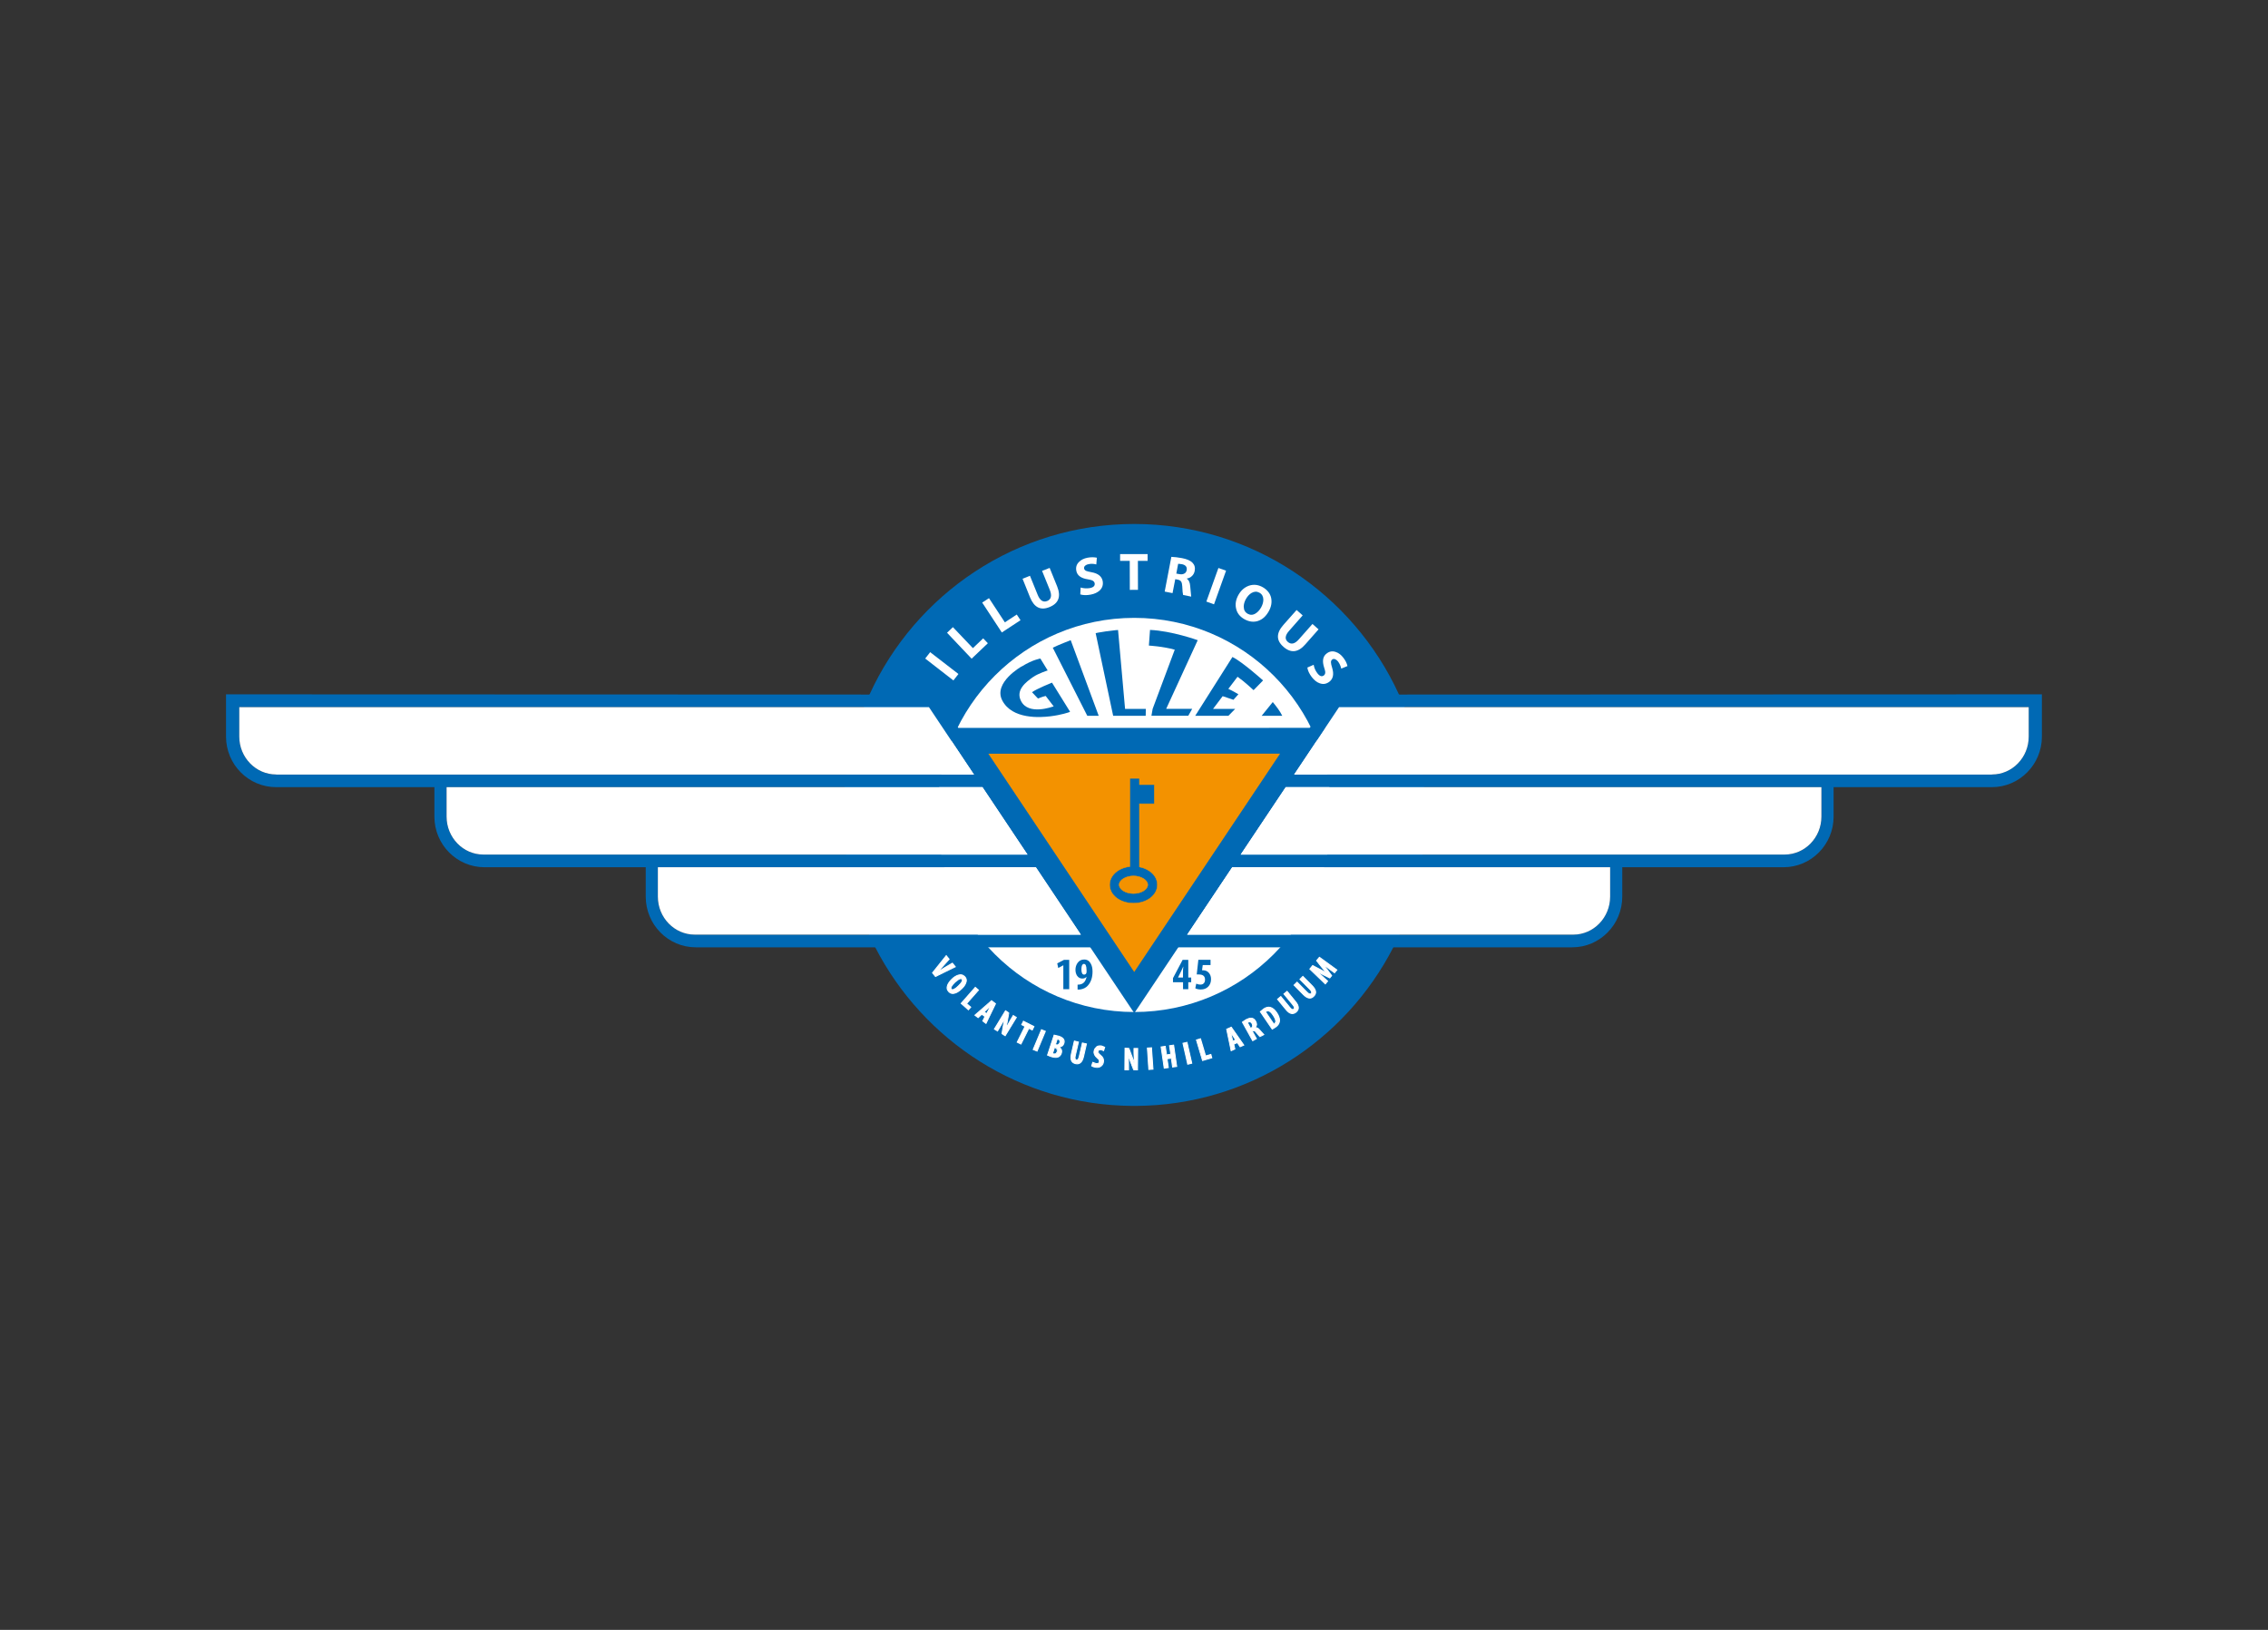 <?xml version="1.0" encoding="UTF-8"?>
<svg id="artwork" xmlns="http://www.w3.org/2000/svg" xmlns:xlink="http://www.w3.org/1999/xlink" viewBox="0 0 320 230">
  <rect x="0" y="0" width="320" height="230" fill="#333333" stroke="none"/>
  <defs>
    <style>
      .cls-1, .cls-2, .cls-3 {
        fill: none;
      }

      .cls-2 {
        stroke: #0069b4;
        stroke-width: .73px;
      }

      .cls-4 {
        fill: #f39200;
      }

      .cls-5 {
        fill: #0069b4;
      }

      .cls-6 {
        fill: #fff;
      }

      .cls-3 {
        stroke: #f39200;
        stroke-width: .07px;
      }

      .cls-7 {
        clip-path: url(#clippath);
      }
    </style>
    <clipPath id="clippath">
      <path class="cls-1" d="M160.04,73.94c-16.58,0-30.89,9.88-37.36,24.07l-90.79-.03v5.96c0,3.94,3.17,7.14,7.08,7.14h22.32v4.15c0,3.95,3.17,7.15,7.07,7.15h22.75v4.15c0,3.94,3.16,7.15,7.06,7.15h25.32c6.78,13.2,20.49,22.28,36.29,22.38h.52c15.81-.1,29.51-9.18,36.29-22.38h25.24c3.9,0,7.06-3.21,7.06-7.15v-4.15h22.75c3.9,0,7.07-3.2,7.07-7.15v-4.15h22.32c3.9,0,7.07-3.2,7.07-7.14v-5.96l-90.71.03c-6.48-14.18-20.79-24.07-37.37-24.07Z"/>
    </clipPath>
  </defs>
  <g class="cls-7">
    <path class="cls-5" d="M118.98,115c0,22.65,18.42,41.06,41.06,41.06s41.06-18.41,41.06-41.06-18.41-41.06-41.06-41.06-41.06,18.42-41.06,41.06"/>
    <path class="cls-5" d="M200.43,115c0,22.31-18.08,40.4-40.4,40.4s-40.39-18.08-40.39-40.4,18.09-40.4,40.39-40.4,40.4,18.09,40.4,40.4"/>
    <path class="cls-2" d="M200.43,115c0,22.31-18.08,40.4-40.4,40.4s-40.39-18.08-40.39-40.4,18.09-40.4,40.39-40.4,40.4,18.09,40.4,40.4Z"/>
    <path class="cls-6" d="M160.04,87.19c-15.36,0-27.81,12.45-27.81,27.81s12.45,27.81,27.81,27.81,27.81-12.45,27.81-27.81-12.45-27.81-27.81-27.81"/>
    <path class="cls-5" d="M132.04,98.01l-100.16-.03v5.96c0,3.94,3.17,7.14,7.07,7.14h22.32v4.15c0,3.95,3.17,7.15,7.07,7.15h22.75v4.15c0,3.94,3.16,7.15,7.07,7.15h57.69l-23.81-35.66ZM38.96,109.29c-2.86,0-5.2-2.4-5.2-5.35v-4.15h97.31l6.35,9.51H38.96ZM68.2,120.59c-2.86,0-5.19-2.4-5.19-5.36v-4.15h75.61l6.35,9.51h-76.76ZM98.02,131.89c-2.86,0-5.2-2.4-5.2-5.36v-4.15h53.33l6.35,9.51h-54.49Z"/>
    <path class="cls-6" d="M38.96,109.29c-2.86,0-5.2-2.4-5.2-5.35v-4.15h97.31l6.35,9.51H38.96Z"/>
    <path class="cls-6" d="M68.2,120.59c-2.86,0-5.19-2.4-5.19-5.36v-4.15h75.61l6.35,9.51h-76.76Z"/>
    <path class="cls-6" d="M98.02,131.89c-2.86,0-5.2-2.4-5.2-5.36v-4.15h53.33l6.35,9.51h-54.49Z"/>
    <path class="cls-5" d="M164.15,133.68h57.69c3.9,0,7.06-3.21,7.06-7.15v-4.15h22.75c3.9,0,7.07-3.2,7.07-7.15v-4.15h22.32c3.9,0,7.07-3.2,7.07-7.14v-5.96l-100.16.03-23.81,35.66ZM182.58,109.29l6.35-9.51h97.31v4.15c0,2.95-2.32,5.35-5.19,5.35h-98.47ZM175.04,120.59l6.35-9.51h75.6v4.15c0,2.96-2.32,5.36-5.19,5.36h-76.76ZM167.49,131.89l6.35-9.51h53.33v4.15c0,2.96-2.33,5.36-5.19,5.36h-54.5Z"/>
    <path class="cls-6" d="M281.05,109.29c2.87,0,5.19-2.4,5.19-5.35v-4.15h-97.31l-6.35,9.51h98.47Z"/>
    <path class="cls-6" d="M251.8,120.59c2.86,0,5.19-2.4,5.19-5.36v-4.15h-75.6l-6.35,9.51h76.76Z"/>
    <path class="cls-6" d="M221.99,131.89c2.85,0,5.19-2.4,5.19-5.36v-4.15h-53.33l-6.35,9.51h54.5Z"/>
    <polygon class="cls-5" points="160.04 142.97 133.14 102.72 186.95 102.71 160.04 142.97"/>
    <polygon class="cls-4" points="160.03 137.16 139.45 106.36 180.61 106.35 160.03 137.16"/>
    <path class="cls-5" d="M160.77,122.32v-8.89h2.1v-2.71h-2.1v-.89h-1.36v12.45c-1.64.19-2.85,1.25-2.85,2.58,0,1.46,1.48,2.6,3.37,2.6s3.37-1.14,3.37-2.6c0-1.24-1.06-2.24-2.53-2.53M159.93,126.09c-1.09,0-2.02-.56-2.02-1.24s.95-1.24,2.02-1.24,2.01.58,2.01,1.24-.92,1.24-2.01,1.24"/>
    <path class="cls-3" d="M160.77,122.32v-8.89h2.1v-2.71h-2.1v-.89h-1.36v12.45c-1.64.19-2.85,1.25-2.85,2.58,0,1.46,1.48,2.6,3.37,2.6s3.37-1.14,3.37-2.6c0-1.24-1.06-2.24-2.53-2.53ZM159.93,126.09c-1.09,0-2.02-.56-2.02-1.24s.95-1.24,2.02-1.24,2.01.58,2.01,1.24-.92,1.24-2.01,1.24Z"/>
    <polygon class="cls-5" points="150.03 139.59 150.03 136.24 150.01 136.22 149.31 136.6 149.17 135.94 150.12 135.45 150.86 135.45 150.86 139.59 150.03 139.59"/>
    <path class="cls-5" d="M153.31,136.87c0,.22,0,.38-.03.44-.06.14-.16.22-.32.22-.25,0-.38-.25-.38-.73,0-.18.02-.33.05-.47.06-.2.17-.31.3-.31h0c.25,0,.37.29.37.86M152.45,139.62c.42-.07.76-.24,1.02-.52.45-.49.68-1.15.68-2,0-.45-.08-.82-.25-1.12-.2-.38-.51-.58-.93-.58-.38,0-.68.15-.91.45-.21.28-.32.62-.32,1,0,.33.08.61.23.84.19.27.44.4.74.4.24,0,.44-.08.6-.26-.07.36-.2.65-.4.83-.19.19-.48.29-.87.29v.69c.18,0,.32,0,.39-.02"/>
    <path class="cls-5" d="M166.65,137.05c.07-.15.17-.36.29-.64h.02c-.04.32-.05.55-.05.68v.85h-.7l.44-.89ZM167.66,138.61h.41v-.67h-.41v-2.49h-.8l-1.36,2.58v.58h1.42v.98h.74v-.98Z"/>
    <path class="cls-5" d="M170.8,135.45v.73h-1.1l-.1.74h.13c.35,0,.63.12.84.37.2.24.3.54.3.88,0,.44-.14.79-.4,1.06-.26.27-.61.4-1.04.4-.32,0-.58-.06-.78-.17l.13-.65c.19.08.38.13.58.13.22,0,.38-.06.49-.19.12-.12.17-.3.17-.51,0-.49-.29-.73-.88-.73h-.29l.23-2.07h1.72Z"/>
    <path class="cls-6" d="M131.99,137.79l-.41-.51,1.93-2.43.41.51-.89.99c-.32.37-.56.63-.71.78h0c.3-.18.61-.37.92-.55l1.14-.66.41.5-2.79,1.37Z"/>
    <path class="cls-6" d="M133.46,134.81l-1.97,2.47.48.6,2.92-1.43-.5-.62-1.18.69s-.3.18-.55.34c.21-.23.42-.47.42-.47l.92-1.03-.49-.61-.05.06ZM133.51,134.96c.07.08.27.34.33.4-.07.08-.85.95-.85.95l-.72.78.08.11.93-.56s.95-.55,1.08-.63c.06.06.25.31.32.4-.14.06-2.58,1.26-2.67,1.31-.05-.07-.3-.38-.35-.44.06-.08,1.75-2.2,1.85-2.32"/>
    <path class="cls-6" d="M134.74,138.6c.16-.16.32-.29.46-.38.25-.15.42-.18.53-.08.16.17,0,.49-.49.95-.51.49-.85.66-1.01.49-.17-.17,0-.5.51-.99M134.82,140.12c.27-.1.56-.29.87-.59.28-.28.47-.54.58-.81.14-.36.09-.66-.15-.91-.25-.26-.56-.32-.94-.2-.3.1-.59.28-.86.55-.29.28-.49.57-.6.83-.15.38-.1.69.15.94h0c.26.27.58.33.96.19"/>
    <path class="cls-6" d="M135.17,138.17l-.48.38c-.39.38-.59.67-.59.88,0,.08.03.14.08.19.2.2.55.04,1.1-.49.52-.5.68-.84.49-1.04-.19-.2-.5,0-.6.06M134.28,139.55c-.13-.14.04-.45.5-.9l.46-.36c.22-.13.36-.16.44-.08.13.13-.04.43-.48.86-.46.44-.78.62-.91.49"/>
    <path class="cls-6" d="M135.16,137.55c-.3.1-.61.29-.89.57-.29.28-.5.56-.62.85-.16.4-.1.74.16,1.01.28.29.62.35,1.03.2.28-.1.58-.31.89-.61.29-.27.49-.55.59-.83.06-.14.09-.27.09-.39,0-.22-.09-.42-.25-.58-.26-.27-.6-.35-1.01-.22M133.91,139.89c-.23-.24-.27-.52-.13-.87.11-.26.3-.54.58-.81.27-.26.55-.44.84-.54.36-.11.64-.06.87.18.22.23.27.51.14.84-.1.26-.29.52-.57.79-.3.29-.58.49-.84.58h-.01c-.35.14-.64.08-.88-.17"/>
    <polygon class="cls-6" points="135.61 141.6 137.61 139.33 138.06 139.71 136.39 141.62 136.97 142.12 136.64 142.5 135.61 141.6"/>
    <path class="cls-6" d="M137.56,139.28l-2.04,2.32,1.12.99.42-.47s-.5-.43-.59-.5c.09-.1,1.68-1.91,1.68-1.91l-.55-.48-.04.05ZM137.62,139.42c.06.06.28.24.35.31-.09.09-1.67,1.9-1.67,1.9,0,0,.5.43.58.5-.06.07-.19.22-.24.29-.09-.08-.84-.74-.92-.81.08-.1,1.82-2.09,1.91-2.18"/>
    <path class="cls-6" d="M139.32,142.36l.51-.5h0c-.19.36-.3.55-.33.63l-.3.56-.34-.26.46-.43ZM138.67,144.08l.46.34,1.34-2.78-.56-.43-2.34,2.05.45.33.52-.47.45.33-.32.63Z"/>
    <path class="cls-6" d="M139.28,142.31s-.52.49-.52.49l.47.36.34-.64s.33-.61.33-.61l-.12-.09-.5.49ZM139.37,142.41s.11-.12.22-.22c-.07.13-.14.27-.14.27,0,0-.19.35-.26.49-.07-.05-.16-.11-.23-.16.09-.09.41-.38.41-.38"/>
    <path class="cls-6" d="M139.85,141.17l-2.4,2.09.56.43s.45-.42.52-.48c.06.04.29.22.36.26-.04.08-.31.63-.31.63l.56.42,1.4-2.9-.65-.5-.04.04ZM139.9,141.3c.07.06.41.31.48.36-.04.09-1.21,2.52-1.28,2.65-.08-.06-.28-.21-.34-.26.04-.08.32-.63.32-.63l-.54-.4s-.45.42-.52.47c-.06-.04-.26-.19-.34-.26.12-.1,2.16-1.88,2.23-1.95"/>
    <path class="cls-6" d="M140.74,145.48l-.43-.27,1.57-2.58.46.28-.22,1.27c-.07.38-.14.7-.19.92h0c.28-.54.5-.94.68-1.22l.36-.57.44.27-1.58,2.59-.46-.28.2-1.23c.07-.37.14-.68.21-.94h0c-.21.4-.44.8-.68,1.2l-.36.58Z"/>
    <path class="cls-6" d="M141.82,142.59l-1.61,2.65.55.34.39-.64s.27-.48.48-.84c-.06.27-.12.54-.12.54l-.21,1.23c.03.06.49.34.49.34l.05.04,1.65-2.7-.55-.34-.38.63s-.29.52-.49.89c.05-.26.11-.54.11-.54l.22-1.26c-.03-.06-.49-.35-.49-.35l-.06-.04-.03.06ZM141.9,142.72c.09.06.4.24.4.24-.04,0-.25,1.2-.25,1.2l-.18.92.14.05.67-1.22s.24-.39.32-.52c.07.04.26.16.33.2-.06.1-1.45,2.36-1.52,2.47-.08-.06-.39-.25-.4-.25.05,0,.24-1.16.24-1.16l.21-.93-.12-.05-.69,1.19s-.24.4-.32.52c-.07-.04-.25-.15-.32-.2.06-.11,1.44-2.37,1.5-2.48"/>
    <polygon class="cls-6" points="143.53 147.06 144.64 144.84 144.17 144.6 144.41 144.11 145.9 144.85 145.65 145.35 145.17 145.1 144.06 147.32 143.53 147.06"/>
    <path class="cls-6" d="M144.34,144.08l-.27.55s.38.19.47.24c-.05.11-1.11,2.23-1.11,2.23l.65.32s1.05-2.12,1.11-2.22c.09.04.48.24.48.24l.3-.61-1.6-.81-.03.06ZM144.43,144.2c.1.06,1.27.63,1.37.68-.04.08-.15.29-.18.37-.09-.04-.48-.23-.48-.23,0,0-1.05,2.1-1.11,2.22-.08-.05-.33-.17-.41-.21.06-.12,1.11-2.23,1.11-2.23,0,0-.39-.19-.48-.24.04-.08.14-.29.18-.37"/>
    <polygon class="cls-6" points="146.94 145.31 147.48 145.54 146.32 148.33 145.77 148.11 146.94 145.31"/>
    <path class="cls-6" d="M146.88,145.29l-1.19,2.85.67.27,1.22-2.92-.68-.27-.02.06ZM146.97,145.4c.08.04.34.14.43.17-.05.11-1.07,2.56-1.12,2.67-.08-.03-.33-.14-.42-.17.05-.12,1.06-2.56,1.11-2.67"/>
    <path class="cls-6" d="M149.32,146.66c.22.08.29.24.21.49-.04.11-.1.2-.19.26-.09.06-.19.07-.3.04l-.12-.04.26-.77s.09.01.15.03M148.31,149.1c.77.26,1.25.1,1.43-.47.06-.17.06-.33.01-.48-.05-.16-.15-.28-.29-.38h0c.31-.05.52-.2.62-.5.16-.49-.08-.83-.71-1.04-.26-.08-.47-.14-.66-.16l-.93,2.83c.13.07.3.13.51.21M148.9,147.85c.13.04.21.12.26.22.06.11.06.22.01.35-.04.13-.12.23-.21.28-.1.05-.21.06-.34.01-.06-.01-.09-.03-.12-.05l.28-.85.12.03Z"/>
    <path class="cls-6" d="M148.86,147.37l-.02.06.18.06c.12.04.24.03.35-.04l.22-.3c.11-.36-.07-.51-.24-.57h0s0,0,0,0l-.18-.03c-.05.05-.3.81-.3.81M149.22,146.68s.08.04.08.04c.12.04.25.13.17.4l-.17.22c-.07.05-.15.06-.24.03,0,0-.03,0-.06-.02.03-.1.21-.63.22-.67"/>
    <path class="cls-6" d="M148.67,146.05l-.95,2.88.57.23h0c.82.26,1.33.09,1.53-.52.03-.1.04-.19.04-.28,0-.08,0-.16-.04-.24-.05-.14-.15-.24-.26-.33.3-.06.51-.22.6-.51.03-.09.06-.19.06-.29,0-.31-.17-.63-.8-.83l-.74-.17v.06ZM148.77,146.15c.09.02.6.14.6.14.47.15.71.38.71.7,0,.08-.02.16-.04.25-.09.27-.28.42-.57.45l-.18.02.14.12c.13.08.22.2.27.34.02.06.03.13.03.2,0,.08,0,.15-.03.23-.18.54-.62.68-1.36.44,0,0-.36-.15-.44-.18.04-.1.86-2.6.88-2.71"/>
    <path class="cls-6" d="M148.72,147.8l-.31.9.18.08s.4-.01.4-.01l.24-.31-.02-.4-.31-.25-.18-.07v.07ZM148.82,147.89s.06.02.06.02l.22.19v.31s-.17.24-.17.24h-.29s-.03,0-.06-.01c.04-.09.22-.63.24-.74M148.91,147.8h0s0,0,0,0Z"/>
    <path class="cls-6" d="M151.59,146.9l.57.14-.44,1.92c-.08.38-.04.58.14.63.19.03.33-.13.41-.51l.44-1.91.57.13-.41,1.82c-.18.77-.55,1.1-1.12.97-.57-.13-.77-.59-.59-1.36l.42-1.82Z"/>
    <path class="cls-6" d="M151.52,146.89l-.42,1.82c-.1.47-.09.83.07,1.08.11.18.31.31.56.37.61.14,1.02-.21,1.21-1.02l.43-1.88-.7-.16-.46,1.98c-.08.33-.19.49-.33.45-.14-.03-.18-.22-.1-.55l.46-1.98-.7-.17v.07ZM151.76,150.03c-.22-.06-.38-.16-.48-.32-.08-.12-.12-.29-.12-.47,0-.15.02-.31.07-.49,0,0,.33-1.46.41-1.76.09.03.36.08.44.11-.02.11-.42,1.85-.42,1.85-.03.13-.04.23-.04.32,0,.22.08.35.23.38.23.06.4-.13.49-.55,0,0,.36-1.54.42-1.85.09.02.37.08.45.1-.03.12-.4,1.75-.4,1.75-.18.75-.51,1.05-1.05.93"/>
    <path class="cls-6" d="M154.03,150.41l.16-.49c.13.09.29.15.48.18.27.04.42-.06.45-.28.01-.1,0-.21-.08-.3-.04-.06-.12-.14-.24-.24-.35-.29-.49-.59-.45-.92.04-.28.16-.47.36-.61.2-.13.44-.17.72-.13.19.03.35.08.45.18l-.16.49c-.1-.08-.23-.14-.38-.15-.1-.02-.19,0-.27.04-.08.04-.13.11-.14.22-.02.1.02.2.1.3.04.05.12.12.24.22.33.26.47.58.42.93-.04.29-.17.49-.39.63-.2.13-.44.17-.73.13-.25-.04-.43-.1-.56-.2"/>
    <path class="cls-6" d="M154.68,147.71c-.22.14-.34.36-.38.65-.05.34.11.67.46.97l.23.22.06.26-.09.18-.28.04-.52-.2-.04.06-.17.53.03.03c.13.11.33.17.59.22.31.05.56,0,.78-.14.23-.15.37-.38.41-.68.06-.37-.09-.72-.44-.99l-.24-.22-.09-.25c.01-.08.05-.13.11-.17l.23-.04.4.17.04-.06.18-.56h-.04s-.49-.2-.49-.2c-.3-.04-.55,0-.76.15M155.04,150.11l.14-.27-.09-.36-.25-.24c-.33-.28-.47-.56-.42-.86.04-.26.14-.45.33-.56.18-.13.41-.16.68-.13,0,0,.29.11.38.15-.02.07-.09.28-.13.36-.1-.04-.32-.13-.32-.13l-.31.05c-.1.06-.16.14-.17.26l.11.35.25.24c.27.21.41.46.41.74,0,.04,0,.09,0,.14-.04.26-.15.45-.36.58-.19.12-.42.17-.69.12-.22-.04-.37-.1-.48-.17.02-.07.09-.28.12-.37.11.04.43.16.43.16l.38-.06Z"/>
    <path class="cls-6" d="M159.22,150.98h-.52l.02-3.03h.54l.45,1.2c.14.37.25.66.32.89h0c-.03-.61-.05-1.08-.05-1.41v-.67h.53l-.02,3.03h-.54l-.45-1.16c-.14-.35-.24-.65-.3-.92h0c.02.45.02.92.02,1.39v.68Z"/>
    <path class="cls-6" d="M158.67,147.94l-.02,3.09h.65s0-.74,0-.74c0,0,0-.56-.02-.97.08.27.17.52.17.52l.45,1.16c.06.04.6.04.6.04h.06l.03-3.16h-.65s0,.72,0,.72c0,0,.02.62.04,1.02-.09-.25-.19-.52-.19-.52l-.45-1.2c-.06-.04-.6-.05-.6-.05h-.07v.07ZM158.8,148c.1,0,.46,0,.47,0,0,0-.01,0-.01,0,0,.1.4,1.14.4,1.14l.31.89.14-.03-.05-1.39s0-.45,0-.61h.39c0,.12-.02,2.78-.03,2.9h-.47,0c0-.09-.4-1.11-.4-1.11l-.29-.9h-.14s.03,1.39.03,1.39c0,0,0,.51,0,.62-.09,0-.3,0-.39,0,0-.13.02-2.77.02-2.9"/>
    <polygon class="cls-6" points="161.89 147.89 162.48 147.85 162.68 150.89 162.08 150.92 161.89 147.89"/>
    <path class="cls-6" d="M162.47,147.79l-.65.04.21,3.16.72-.05-.22-3.16h-.07ZM162.41,147.93c0,.12.18,2.76.2,2.9-.09,0-.37.02-.45.03-.02-.12-.19-2.78-.2-2.9.09,0,.37-.02.46-.03"/>
    <polygon class="cls-6" points="163.83 147.73 164.41 147.65 164.58 148.85 165.19 148.77 165.01 147.57 165.59 147.48 166.03 150.48 165.45 150.56 165.27 149.32 164.67 149.4 164.84 150.64 164.26 150.73 163.83 147.73"/>
    <path class="cls-6" d="M165.59,147.41l-.65.1s.16,1.08.18,1.2c-.1.01-.38.06-.47.08-.02-.12-.18-1.21-.18-1.21l-.72.1.46,3.13.71-.1s-.16-1.13-.18-1.25c.09,0,.38-.05.47-.07.02.12.18,1.26.18,1.26l.71-.1-.45-3.13h-.07ZM165.54,147.56c.02.12.39,2.74.41,2.86-.08.01-.36.06-.45.07-.02-.12-.18-1.25-.18-1.25l-.73.1s.16,1.13.18,1.25c-.09.01-.37.05-.46.06-.01-.12-.39-2.74-.41-2.87.09-.01.36-.05.46-.06.01.12.17,1.2.17,1.2l.73-.1s-.16-1.09-.17-1.21c.09-.01.36-.04.45-.06"/>
    <polygon class="cls-6" points="166.92 147.22 167.49 147.09 168.16 150.04 167.58 150.17 166.92 147.22"/>
    <path class="cls-6" d="M167.47,147.02l-.64.15.7,3.09.7-.17-.7-3.08h-.06ZM167.44,147.16c.03.12.61,2.71.63,2.82-.09.02-.36.08-.45.1-.02-.13-.61-2.72-.63-2.83.09-.03.35-.08.44-.1"/>
    <polygon class="cls-6" points="169.67 149.65 168.8 146.75 169.37 146.59 170.09 149.01 170.83 148.79 170.97 149.27 169.67 149.65"/>
    <path class="cls-6" d="M169.36,146.52l-.63.19.9,3.03,1.43-.42-.17-.61s-.63.19-.74.22c-.03-.12-.72-2.43-.72-2.43l-.06.02ZM169.32,146.67c.04.12.72,2.43.72,2.43,0,0,.64-.19.74-.22.01.08.08.27.1.35-.11.04-1.06.32-1.18.36-.03-.12-.79-2.67-.83-2.78.09-.03.36-.1.44-.13"/>
    <path class="cls-6" d="M173.79,146.29l-.19-.68h0c.21.33.34.52.37.58l.35.55-.4.17-.15-.62ZM174.97,147.71l.52-.23-1.77-2.53-.65.28.63,3.04.52-.23-.15-.69.51-.23.4.58Z"/>
    <path class="cls-6" d="M173.54,145.63s.18.68.18.68l.17.7.54-.24-.39-.6-.37-.58-.13.05ZM173.85,146.29s-.04-.15-.08-.3c.03.04.16.25.16.25,0,0,.22.34.31.48-.07.03-.17.08-.26.1-.02-.11-.13-.54-.13-.54"/>
    <path class="cls-6" d="M173.69,144.89l-.69.31.66,3.16.65-.29s-.14-.58-.16-.68c.08-.03.33-.15.4-.18.06.08.4.58.4.58l.64-.28-1.84-2.64-.06.03ZM173.69,145.03c.06.08,1.61,2.3,1.69,2.42-.09.04-.32.15-.39.17-.06-.08-.4-.58-.4-.58l-.6.27s.14.59.16.68c-.08.03-.29.13-.4.18-.03-.15-.59-2.81-.61-2.91.08-.03.47-.21.54-.24"/>
    <path class="cls-6" d="M176.12,144.23c.22-.12.41-.04.55.22.06.12.09.23.07.33-.01.13-.08.22-.2.28l-.1.05-.44-.79s.06-.05.11-.08M177.26,146.56l-.58-1.06.07-.05c.1-.06.21-.05.31.02.06.04.14.12.23.24.22.3.38.49.47.56l.54-.3c-.09-.06-.28-.28-.56-.63-.2-.25-.41-.37-.61-.33h0c.21-.29.22-.59.04-.91-.28-.5-.72-.57-1.33-.24-.21.11-.38.24-.54.36l1.45,2.62.52-.29Z"/>
    <path class="cls-6" d="M176.09,144.17h0,0l-.17.13.03.05.47.84.15-.08c.13-.08.22-.19.24-.33,0,0-.08-.38-.08-.38-.2-.36-.46-.33-.63-.24M176.61,144.48l.07.29c-.02.1-.07.18-.17.24l-.03.02c-.06-.09-.34-.61-.38-.69.02-.02.05-.04.05-.04.12-.06.29-.11.46.19"/>
    <path class="cls-6" d="M175.8,143.82l-.59.4.03.06,1.48,2.67.64-.35s-.54-.95-.59-1.06c.01,0,.01,0,.01,0,.09-.05.16-.04.24,0l.22.24.49.57c.08,0,.61-.29.61-.29l.08-.05-.07-.07-.56-.62c-.19-.24-.38-.35-.58-.36.08-.13.15-.26.15-.4,0-.15-.05-.31-.14-.47-.13-.24-.3-.39-.51-.45-.25-.07-.55,0-.9.19M175.87,143.93c.31-.17.58-.23.81-.17.17.05.31.17.42.39.17.29.15.56-.03.81l-.09.12h.16c.17-.03.36.08.55.31,0,0,.38.41.51.57-.1.06-.45.26-.46.26,0,0,0,0,0,0,0-.06-.4-.54-.4-.54l-.24-.26c-.13-.08-.26-.09-.38-.02l-.13.08s.52.95.59,1.06c-.08.04-.32.18-.4.22-.06-.11-1.34-2.41-1.4-2.5.08-.05.49-.33.49-.33"/>
    <path class="cls-6" d="M178.65,142.71c.28-.19.61,0,.98.54.42.62.48,1.03.19,1.22-.04.03-.07.05-.09.06l-1.17-1.72s.05-.05.09-.08M179.92,144.98c.74-.5.82-1.19.23-2.05-.56-.83-1.18-1-1.86-.54-.19.13-.35.26-.46.38l1.67,2.46c.15-.08.29-.16.42-.25"/>
    <path class="cls-6" d="M178.61,142.65l-.15.12.04.05,1.2,1.77.15-.08.2-.29c.05-.24-.07-.58-.36-1.02-.27-.38-.5-.59-.74-.63l-.35.08ZM178.68,142.76l.26-.05c.19.03.4.22.63.57.24.36.36.63.36.83,0,.04,0,.06,0,.09l-.15.21s-.01.01-.03.02c-.07-.09-1.05-1.54-1.11-1.63.03-.02.04-.04.04-.04M178.59,142.66h.01s-.01,0-.01,0Z"/>
    <path class="cls-6" d="M178.25,142.33l-.52.43.04.04,1.71,2.51.47-.28c.44-.28.65-.65.65-1.06,0-.32-.13-.69-.4-1.09-.58-.86-1.24-1.04-1.95-.56M178.33,142.44c.65-.44,1.22-.27,1.76.52.26.38.38.71.38,1.01,0,.37-.2.69-.59.96,0,0-.28.17-.37.21-.06-.1-1.54-2.27-1.59-2.36.06-.06.41-.34.41-.34"/>
    <path class="cls-6" d="M180.26,140.99l.46-.38,1.25,1.52c.24.31.44.4.58.27.15-.12.1-.33-.15-.63l-1.25-1.52.46-.37,1.18,1.44c.5.61.54,1.11.08,1.48-.45.37-.93.25-1.43-.37l-1.19-1.45Z"/>
    <path class="cls-6" d="M181.57,139.83l-.51.42,1.29,1.57c.19.23.23.36.22.44l-.06.1-.12.04c-.07,0-.19-.06-.38-.3l-1.29-1.57-.56.47,1.23,1.5c.29.37.59.57.88.6.22.01.44-.06.65-.23.19-.17.31-.36.33-.58.03-.29-.1-.63-.42-1l-1.22-1.49-.06.03ZM181.6,139.97c.08.1,1.14,1.39,1.14,1.39.26.31.4.59.4.84,0,.03,0,.04,0,.07-.02.18-.11.34-.29.48-.18.15-.35.22-.54.2-.26-.02-.52-.21-.8-.54,0,0-.95-1.16-1.14-1.4.07-.05.28-.24.35-.28.08.09,1.21,1.46,1.21,1.46.17.22.33.33.47.35l.21-.07.1-.19v-.04c0-.13-.08-.3-.24-.5,0,0-1.01-1.22-1.2-1.47.07-.06.28-.23.35-.29"/>
    <path class="cls-6" d="M182.58,139.01l.43-.41,1.38,1.41c.27.27.47.34.61.21.13-.14.06-.35-.21-.62l-1.38-1.4.42-.41,1.32,1.32c.56.58.63,1.07.22,1.47-.42.42-.91.34-1.47-.23l-1.32-1.33Z"/>
    <path class="cls-6" d="M183.79,137.72l-.47.47,1.44,1.45c.24.24.3.42.2.52-.1.1-.29.03-.52-.21l-1.43-1.45-.52.51,1.36,1.38c.33.34.65.52.95.52.22,0,.42-.09.61-.29.44-.43.37-.96-.22-1.56l-1.36-1.37-.04.04ZM183.83,137.87c.09.09,1.27,1.27,1.27,1.27.31.32.46.6.46.86,0,.2-.08.36-.24.52-.17.16-.34.24-.52.24-.26,0-.54-.15-.85-.47,0,0-1.05-1.05-1.27-1.28.06-.06.26-.26.33-.32.08.09,1.33,1.36,1.33,1.36.31.3.54.37.71.21.06-.06.09-.12.09-.21,0-.14-.1-.31-.29-.5,0,0-1.12-1.13-1.35-1.36.07-.07.27-.26.33-.32"/>
    <path class="cls-6" d="M188.28,137.27l-.86-.63c-.37-.27-.63-.47-.79-.61h-.01c.18.22.38.46.6.75l.67.89-.27.32-.97-.48c-.33-.17-.62-.31-.85-.46h0c.06.06.31.29.74.69l.78.7-.32.39-2.19-2.1.39-.47,1,.51c.24.12.57.3.96.51h0c-.21-.22-.44-.49-.7-.83l-.69-.88.39-.49,2.46,1.79-.34.4Z"/>
    <path class="cls-6" d="M186.11,135.04l-.43.52.73.93s.28.33.49.58c-.27-.14-.67-.36-.67-.36l-1.04-.54-.47.58,2.28,2.19.41-.49s-1.04-.95-1.2-1.1c.2.11.4.23.4.23l1.03.5.33-.4-.69-.93s-.15-.18-.28-.36c.19.16.4.31.4.31l.91.66.41-.5-2.56-1.86-.04.04ZM186.17,135.17c.1.07,2.24,1.64,2.34,1.71-.06.07-.2.24-.25.3-.09-.06-.8-.59-.8-.59l-.78-.61-.11.11.6.73s.58.78.63.85c-.04.06-.15.19-.19.24-.08-.04-.94-.46-.94-.46l-.83-.45-.09.11s1.36,1.23,1.48,1.35c-.05.06-.18.22-.24.28-.09-.09-2.02-1.93-2.09-2,.05-.07.27-.33.32-.39.08.04.95.49.95.49l.95.51.09-.11-.7-.82s-.58-.72-.67-.84c.06-.06.27-.32.33-.4"/>
    <polygon class="cls-6" points="130.54 92.93 131.24 92.03 135.23 95.11 134.52 96.02 130.54 92.93"/>
    <polygon class="cls-6" points="137.09 92.95 133.62 89.29 134.45 88.5 137.27 91.46 138.72 90.08 139.38 90.77 137.09 92.95"/>
    <polygon class="cls-6" points="141.35 89.25 138.58 85.03 139.54 84.41 141.78 87.82 143.46 86.72 143.99 87.52 141.35 89.25"/>
    <path class="cls-6" d="M144.26,81.68l1.06-.43,1.09,2.69c.33.81.77,1.09,1.34.87.57-.24.69-.75.37-1.56l-1.09-2.69,1.07-.42,1.06,2.62c.57,1.42.2,2.39-1.09,2.91-1.25.51-2.16.05-2.74-1.38l-1.05-2.61Z"/>
    <path class="cls-6" d="M152.42,83.88l.05-.97c.42.12.86.15,1.29.08.53-.1.75-.33.69-.69-.04-.18-.16-.32-.38-.41-.12-.05-.31-.09-.58-.14-.96-.14-1.51-.54-1.63-1.21-.09-.49.03-.9.38-1.24.3-.31.7-.5,1.21-.6.49-.09.92-.08,1.31,0l-.08.95c-.36-.1-.72-.12-1.08-.04-.19.03-.34.09-.46.19-.15.11-.21.26-.18.43.03.14.13.26.29.33.14.06.39.12.76.19.91.16,1.44.58,1.57,1.24.09.52-.03.95-.41,1.32-.32.3-.75.5-1.29.6-.57.11-1.06.09-1.46-.03"/>
    <polygon class="cls-6" points="159.41 83.24 159.4 79.15 158.04 79.15 158.04 78.19 161.92 78.19 161.92 79.15 160.55 79.15 160.56 83.23 159.41 83.24"/>
    <path class="cls-6" d="M166.74,79.61c.55.11.78.4.69.86-.05.24-.17.4-.38.49-.17.09-.39.1-.64.06l-.44-.08.26-1.38c.11,0,.29.02.51.06M165.44,83.69l.38-1.96.34.06c.25.05.43.15.52.33.07.13.11.34.13.62.02.63.07,1.04.12,1.22l1.14.23c-.06-.5-.1-.99-.14-1.48-.04-.52-.19-.86-.48-1.05v-.02c.28-.04.52-.15.72-.35.21-.19.33-.43.39-.71.19-.95-.41-1.56-1.78-1.82-.58-.1-1.08-.17-1.51-.18l-.94,4.9,1.11.22Z"/>
    <polygon class="cls-6" points="171.91 80.15 172.99 80.53 171.29 85.28 170.21 84.89 171.91 80.15"/>
    <path class="cls-6" d="M175.48,85.64c0-.36.1-.74.31-1.11.22-.39.49-.68.8-.86.38-.22.74-.23,1.11-.03.36.2.54.53.55.96,0,.36-.1.73-.31,1.11-.22.39-.49.68-.79.86-.38.24-.76.24-1.11.04h-.01c-.35-.21-.54-.52-.54-.96M177.53,87.61c.61-.21,1.09-.65,1.48-1.34.36-.64.47-1.27.34-1.9-.14-.63-.54-1.13-1.17-1.5-.65-.37-1.31-.44-1.96-.22-.62.22-1.12.65-1.49,1.31-.36.65-.47,1.28-.33,1.89.13.65.52,1.15,1.16,1.52.68.38,1.34.46,1.98.24"/>
    <path class="cls-6" d="M182.94,86.08l.86.76-1.91,2.17c-.58.65-.64,1.18-.19,1.57.47.41.99.29,1.56-.36l1.92-2.17.86.76-1.87,2.12c-1.01,1.16-2.05,1.27-3.1.33-1.02-.9-1.01-1.92,0-3.07l1.87-2.11Z"/>
    <path class="cls-6" d="M184.46,94.2l.89-.39c.08.44.24.83.52,1.19.32.42.63.53.92.31.15-.12.21-.29.19-.52-.02-.13-.06-.32-.15-.58-.3-.92-.19-1.59.35-1.99.39-.31.82-.38,1.28-.22.41.13.77.41,1.07.81.31.4.5.78.59,1.18l-.88.36c-.08-.37-.23-.7-.45-1-.11-.14-.24-.25-.38-.31-.17-.08-.32-.07-.45.03-.12.09-.18.23-.17.41,0,.15.06.42.17.77.27.88.14,1.54-.39,1.95-.43.32-.87.4-1.37.22-.41-.14-.78-.44-1.12-.88-.35-.46-.56-.91-.62-1.33"/>
    <path class="cls-5" d="M148.54,91.4l4.87,9.61h1.61l-3.95-10.67s-1.71.65-2.53,1.06"/>
    <path class="cls-5" d="M156.1,89.08c-1.16.17-1.51.27-1.51.27l2.47,11.66h4.59l.02-.97h-2.93l-.99-11.14s-.49.02-1.65.19"/>
    <path class="cls-5" d="M162.09,91.1s1.99.11,3.66.58l-3.12,8.35-.17.97h5.2l.55-.97h-3.67l4.45-9.69s-3.67-1.32-6.73-1.45l-.16,2.21Z"/>
    <path class="cls-5" d="M168.65,101.01h4.67l.95-.97h-3.12l1.36-1.8,1.52.51.7-.78s-.81-.49-1.42-.76l1.3-1.71c.96.67,2.26,1.89,2.26,1.89l1.34-1.37s-2.9-2.61-4.32-3.31l-5.26,8.31Z"/>
    <path class="cls-5" d="M144.15,94.04s-4.03,2.26-2.75,4.78c1.4,2.73,5.4,2.43,6.8,2.26,1.61-.2,2.61-.57,2.65-.58l.13-.06-2.55-4.11s-2.15.86-2.82,1.35l.84.89s.65-.27,1.09-.36l1.13,1.47c-.23.06-3.56,1.31-4.61-.76-.81-1.57.75-2.71,1.7-3.38.73-.51,2.06-.93,2.06-.93l-1.03-1.68s-1.07.15-2.63,1.12"/>
    <path class="cls-5" d="M178.02,101.01h2.9c-.35-.7-.81-1.29-1.34-1.94l-1.57,1.94Z"/>
  </g>
</svg>
